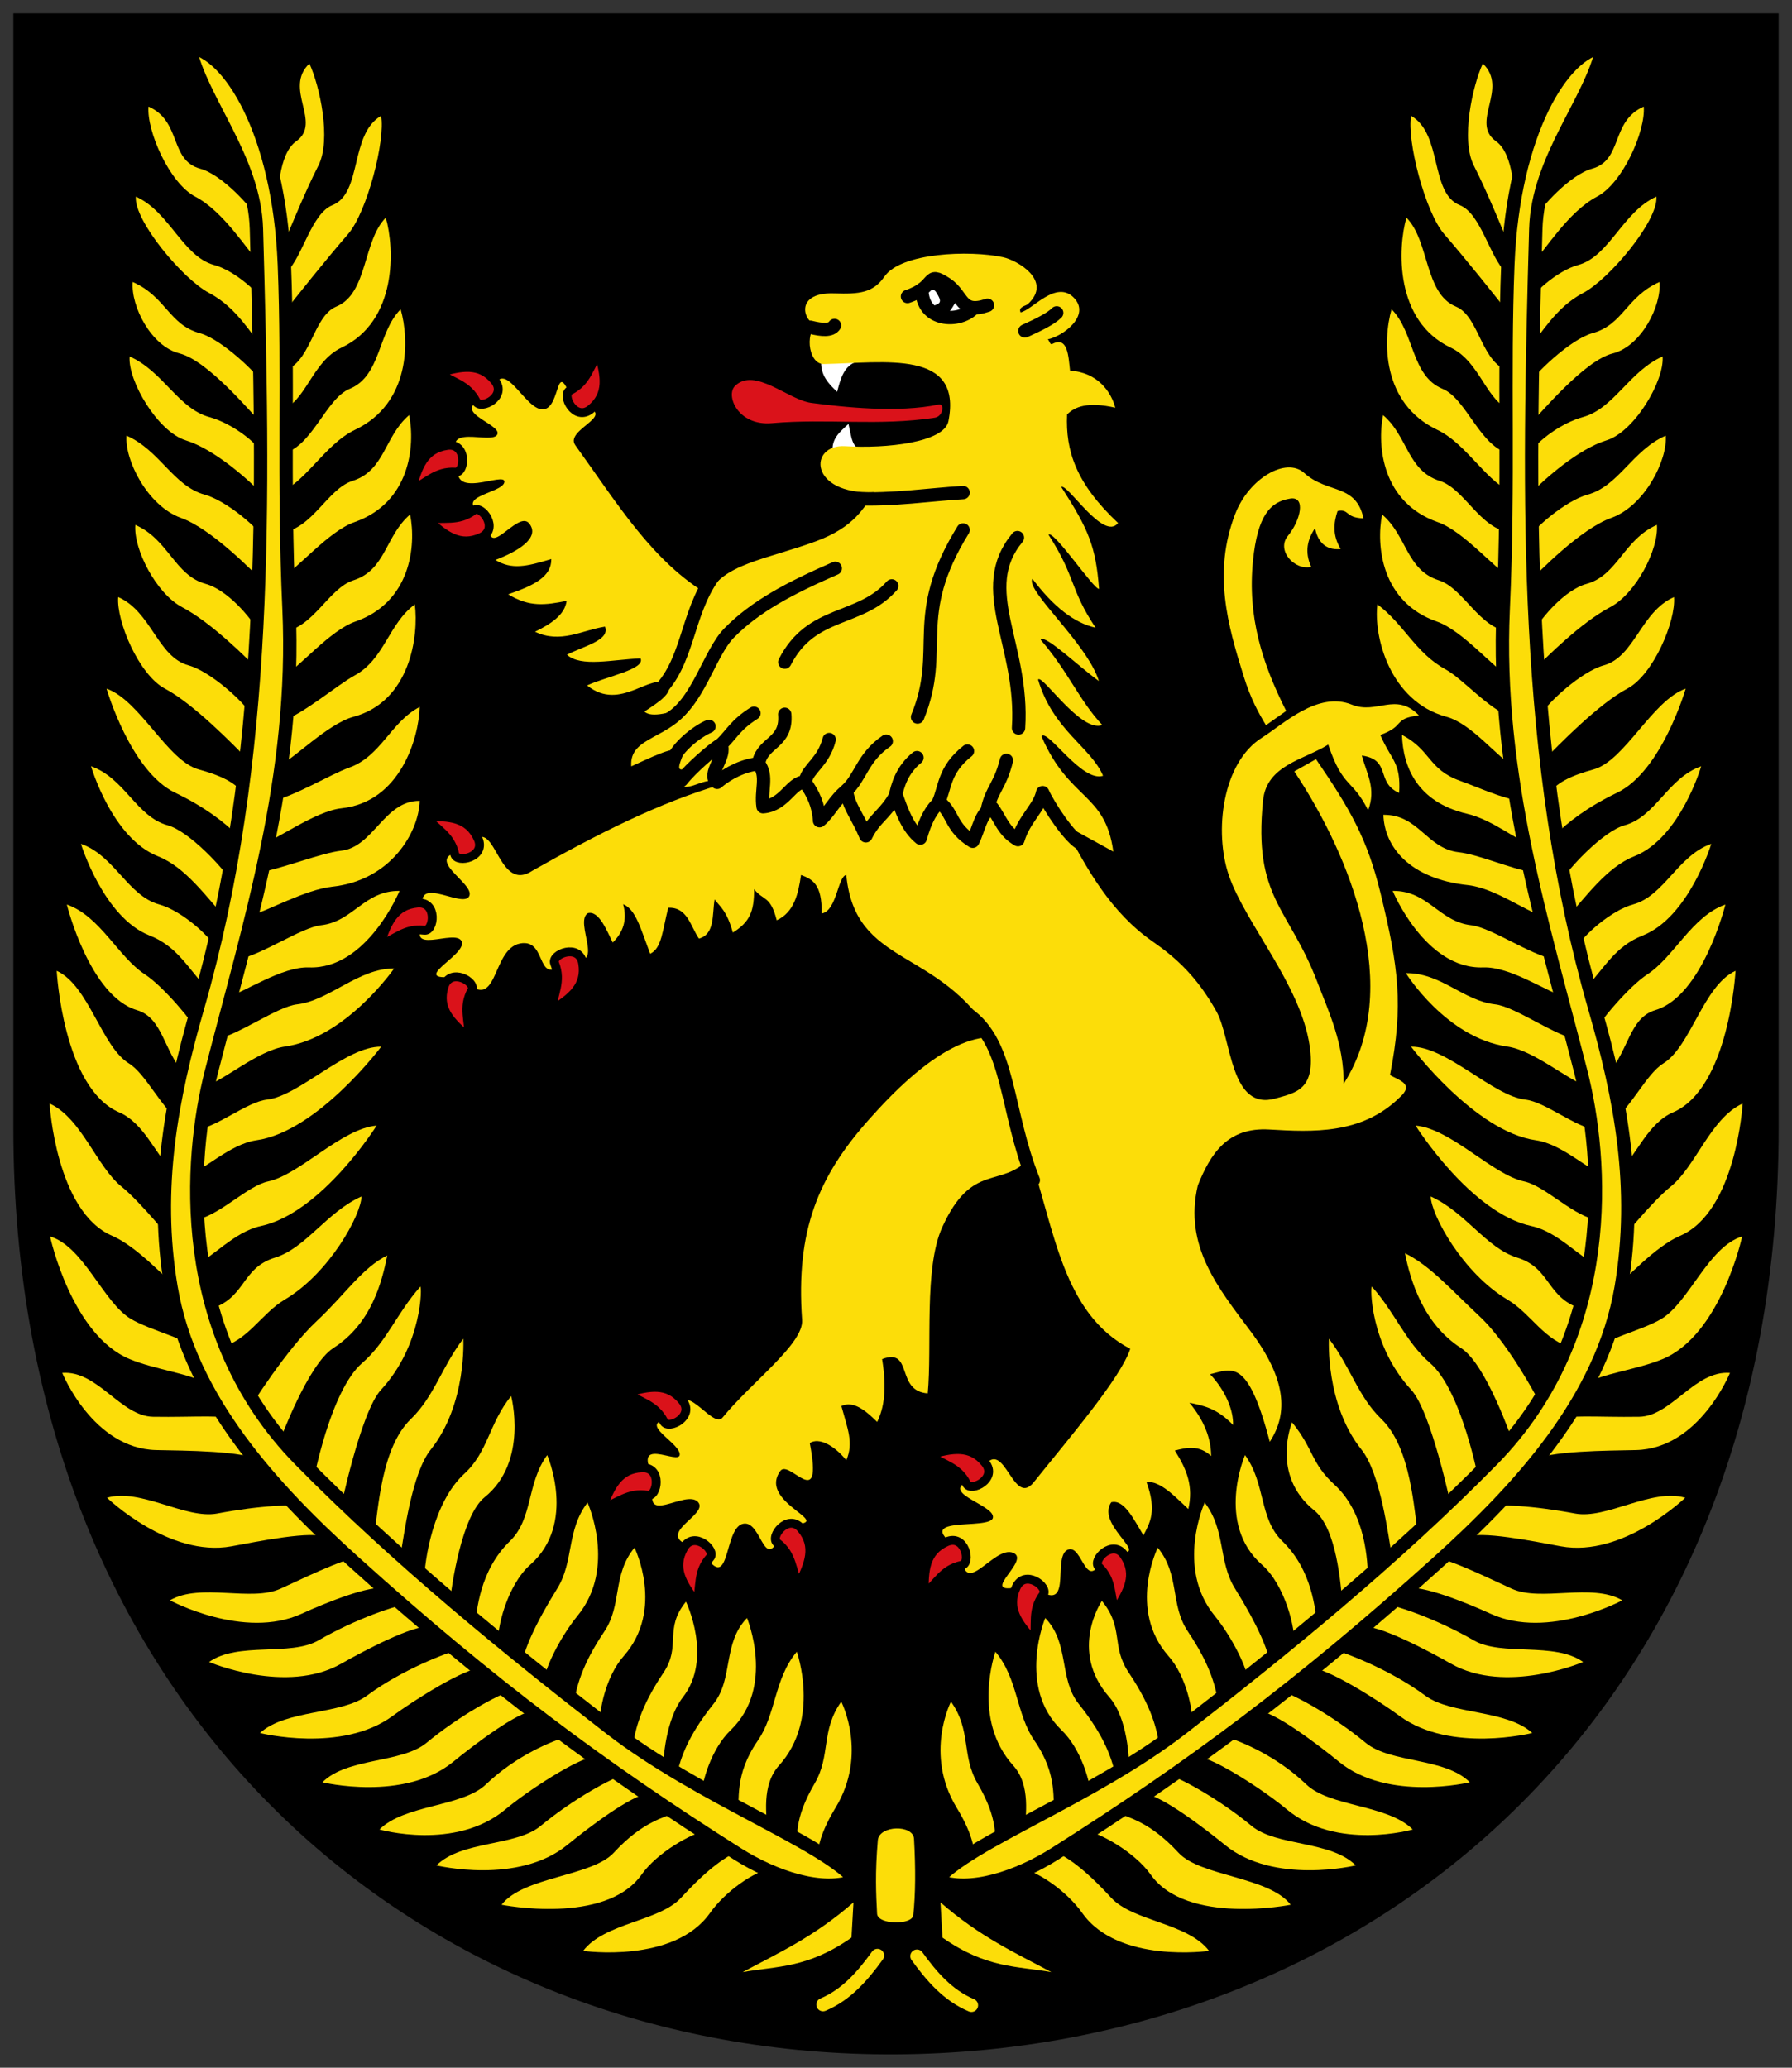 <svg xmlns="http://www.w3.org/2000/svg" height="465" width="403"><rect width="100%" height="100%" fill="#333333" stroke="none"/><defs><clipPath><path d="m 3650 5865 h 582 v 683.67 h -582 v -683.67 z"/></clipPath></defs><path d="m 3 3 h 397 v 250.64 c 0 131.91 -92.3 207.73 -198.5 208.36 -106.2 0.626 -198.5 -76.44 -198.5 -208.36 z"/><g fill="#fff"><path d="m 184.69 81.09 c -0.249 3.169 1.562 5.161 3.579 7.03 0.756 -3.01 1.579 -5.941 4.443 -6.787"/><path d="m 187.23 101.76 c -0.249 -3.169 1.562 -4.544 3.579 -6.417 0.756 3.01 0.592 5.324 3.455 6.17"/></g><path d="m 95.89 206.42 c -4.331 -11.04 8.01 -1.874 9.611 -4.844 1.606 -2.97 -11.717 -9.01 -0.536 -10.302 6.519 -10.603 6.275 10.116 14.738 4.555 14.223 -8.03 28.446 -15.343 42.669 -19.462 -3.03 -2.133 -5.798 0.781 -8.527 0.587 l 4.519 -6.154 c -7.803 4.424 -5.549 1.54 -4.489 -1.951 -2.472 -0.809 -4.245 -0.044 -11.91 3.494 -0.505 -6.983 9.09 -5.957 13.765 -13.804 -4.87 1.76 -9.197 2.977 -10.81 1.481 3.038 -2.01 6.263 -4.02 5.465 -6.04 -4.01 -3.122 -10.756 6.279 -18.355 0.162 4.389 -2.026 13.13 -3.63 12.03 -6.078 -6.307 0.25 -13.412 2.032 -16.55 -0.818 3.585 -1.924 9.749 -3.204 8.547 -6.325 -5.176 0.791 -9.966 3.896 -15.732 1.149 3.653 -1.798 6.707 -3.836 7.101 -6.939 -4.79 0.95 -8.347 1.461 -13.14 -1.481 5.822 -1.99 9.755 -3.961 9.696 -7.926 -5.624 1.701 -8.917 2.44 -12.573 0.204 4.707 -1.783 10.253 -4.913 7.602 -8.208 -2.652 -3.295 -10.184 9.717 -8.786 -1.234 -10.18 -4.835 2.729 -5.327 3.201 -8.05 0.472 -2.726 -13.289 4.773 -9.893 -4.844 -5 -8.91 7.02 -3.415 8.293 -5.874 1.275 -2.459 -12.448 -5.483 -1.354 -8.574 2.313 -10.561 7.328 3.098 11.621 2.912 4.293 -0.185 2.575 -12.964 6.896 -1.107 12.191 1.938 -2.361 5.351 0.409 9.195 9.5 13.183 17.338 26.19 30.02 33.671 2.605 -6.87 13.183 -8.07 24 -12.06 8.871 -3.266 10.902 -7.683 13.216 -11.06 -14.837 0.625 -14.834 -10.884 -6.541 -10.359 9.198 0.582 22.262 -0.834 23.2 -5.624 3.175 -16.16 -14.167 -13.14 -28.01 -12.844 -3.777 0.081 -4.373 -8.363 -0.918 -8.804 -3.341 0.513 -6.545 -7.427 3.256 -7.084 5.73 0.2 8.776 -0.164 11.278 -3.782 3.731 -5.397 19.13 -5.981 26.659 -4.362 3.209 0.69 11.291 5.31 5.591 10.556 -0.452 0.416 -2.224 0.585 -1.624 1.862 2.656 -0.557 7.951 -7.368 11.935 -3.336 3.984 4.03 -2.511 8.767 -5.874 9.403 0.383 0.041 0.488 1.332 1.058 1.033 3.557 -1.867 3.632 2.948 4 6.01 6.149 0.34 9.233 4.725 10.17 8.322 -6.18 -1.411 -9.09 -0.242 -10.838 1.516 -0.377 8.199 2.037 15.564 11.467 24.417 -3.276 4.178 -11.371 -8.958 -12.778 -8.114 6.159 9.563 7.763 13.379 8.504 22.918 -1.092 0.306 -10.154 -13.226 -11.381 -12.199 6.231 9.679 4.713 12.1 10.599 20.943 -4.736 -1.051 -9.473 -4.691 -14.209 -11.01 -1.65 2.619 12.287 14.456 14.949 22.995 -4.373 -3.107 -12.252 -10.691 -13.1 -9.28 6.154 7.05 8.779 13.816 13.885 19.18 -4.821 1.847 -13.591 -11.582 -14.463 -10.232 3.36 11.41 11.885 15.168 14.618 21.641 -4.759 1.599 -12.598 -10.765 -13.842 -8.871 6.255 14.517 14.316 12.549 16.15 25.922 l -11.219 -6.17 c 5.2 10.09 10.629 19.838 20.1 26.415 5.232 3.635 9.977 7.908 14.321 15.725 3.436 6.183 3.03 22.431 13.264 19.547 4.64 -1.307 9.144 -1.965 7.679 -11.868 -2.029 -13.72 -14.493 -27.545 -18.17 -38.31 -3.339 -9.785 -1.519 -25.354 7.498 -30.99 4.682 -2.926 12.486 -10.52 20.17 -7.399 5.662 2.298 9.849 -2.974 15.09 2.425 -5.956 0.708 -2.969 2.369 -8.696 4.388 2.527 5.835 4.658 6.077 4.248 13.04 -5.335 -2.31 -1.701 -7.481 -8.402 -8.409 1.156 4.221 3.258 7.465 1.421 12.321 -3.587 -7.188 -5.633 -4.819 -8.973 -14.782 -5.438 3.417 -13.844 4.58 -14.66 12.566 -2.243 21.939 5.811 24.08 12.192 40.8 2.585 6.776 5.949 13.706 5.951 22.89 13.546 -21.249 1.559 -51.21 -11.12 -70.22 l 4.883 -2.757 c 7.648 11.223 11.51 17.764 14.537 30.23 4.01 16.51 5.202 25.03 2.108 40.808 2.079 1.24 5.627 1.989 2.102 5.097 -8.498 8.283 -19.51 7.724 -29.26 7.15 -9.377 -0.552 -13.187 5.397 -16.06 12.566 -3.231 13.632 4.677 23.19 11.868 32.811 7.952 10.642 8.564 18.364 4.308 24.85 -4.997 -19.16 -8.579 -16.306 -13.426 -15.196 3.675 3.894 5.277 8.341 5.176 11.416 -3.71 -3.859 -6.745 -4.348 -9.816 -5.01 3.315 3.998 4.862 7.997 4.887 11.995 -2.724 -2.518 -5.449 -1.94 -8.173 -1.234 2.789 4.36 4.196 8.127 3.039 13.144 -3.136 -2.908 -6.271 -6.325 -9.407 -6.078 2.399 6.628 0.741 9.198 -0.691 11.995 -2.234 -3.708 -4.363 -8.146 -7.228 -7.44 -3.911 5.634 11.6 13.531 -1.129 10.683 -4.592 11.626 -5.119 -1.714 -8.737 0.036 -3.618 1.75 1.855 15.871 -8.325 7.647 -14.15 3.968 0.561 -5.144 -3.867 -6.991 -4.428 -1.847 -11.534 11.437 -11.501 -0.459 -12.878 -8.484 6.473 -4.375 6.946 -7.467 0.473 -3.092 -14.19 -5.913 -3.406 -8.948 5.716 -12.379 7.441 7.421 12.601 0.98 8.04 -10.03 19.449 -23.312 21.684 -29.976 -15.194 -7.946 -16.991 -26.761 -22.501 -43.04 -6.516 7.214 -13.02 0.759 -19.794 15.718 -4.14 9.148 -2.257 26.781 -3.244 37.34 -7.32 -0.512 -3.186 -10.334 -10.267 -7.714 1.137 6.97 0.376 11.09 -1.107 14.13 -2.682 -2.65 -5.364 -4.821 -8.05 -3.575 1.406 5.17 2.792 8.259 1.107 12.192 -2.711 -3.335 -6.13 -5.211 -8.215 -3.864 3.064 15.995 -4.626 3.484 -6.632 6.283 -5.408 7.545 14.641 12.192 1.047 11.995 -4.791 13.1 -4.865 -1.085 -9.424 -0.127 -4.56 0.958 -2.697 17.274 -9.424 5.585 -12.708 -2.624 2.068 -7.402 -0.698 -10.472 -2.766 -3.069 -13.407 6.105 -9.4 -4.52 -6.493 -11.348 5.576 -3.306 5.288 -6.283 -0.288 -2.977 -11.304 -7.747 -0.24 -7.919 0.228 -10.693 7.546 2.568 9.851 -0.254 6.565 -8.04 18.286 -16.618 17.904 -21.973 -1.436 -20.1 3.619 -32.29 15.11 -45.16 5.44 -6.093 17.192 -18.615 27.804 -18.44 -12.306 -20.496 -30.941 -15.547 -32.98 -36.471 -1.905 0.273 -2.137 8.115 -5.542 8.666 0.154 -6.711 -2.212 -7.749 -4.633 -8.666 -0.621 4.357 -1.601 8.427 -5.465 10.19 -1.438 -5.691 -3.054 -4.327 -5.091 -7.02 0.015 4.989 -0.915 7.374 -4.773 9.781 -1.368 -4.879 -2.737 -5.659 -4.105 -7.454 -0.566 3.426 0.093 7.831 -3.526 8.815 -1.909 -2.801 -2.591 -7.136 -6.904 -6.933 -1.308 5.148 -1.446 9.114 -4.062 10.338 -2.18 -5.76 -3.24 -9.988 -6.078 -11.142 0.984 3.58 -0.038 6.359 -2.341 8.624 -1.263 -2.508 -3.06 -7.26 -5.585 -6.614 -3.213 1.987 4.19 12.933 -3.942 9.936 -8.399 8.166 -4.629 -4.407 -11.332 -3.109 -6.703 1.298 -4.7 16.936 -13.391 7.298 -13.03 1.684 1.598 -4.616 0.282 -7.757 -1.316 -3.141 -13.652 3.901 -7.961 -5.303 z" fill="#fcdd09"/><path d="m 211.1 90.97 c 1.368 -0.289 1.034 2.672 -0.864 2.962 -12.708 1.938 -24.02 0.132 -36.652 1.234 -7.637 0.666 -10.487 -6.261 -8.268 -8.392 4.434 -4.259 11.955 3.14 17.09 3.826 7.141 0.953 19.543 2.303 28.692 0.37 z" fill="#da121a"/><path d="m 218.42 70.24 c 0 1.685 -4.358 2.94 -7.449 1.637 -3.091 -1.302 -4.262 -4.01 -4.262 -5.699 0 -1.685 2.505 -1.996 5.596 -0.693 3.091 1.302 6.115 3.07 6.115 4.755 z" fill="#fff"/><path d="m 209.01 65.23 c 1.038 0.044 1.097 -0.487 2.149 1.597 1.232 2.44 -2.908 1.342 -1.705 2.977 0.741 1.01 1.691 1.88 3.238 0.944 1.943 -1.176 1.906 -3.896 3.706 -3.129 -2.02 -2.744 -3.189 -3.564 -5.238 -4.713 -1.899 -1.064 -5.262 2.192 -2.149 2.323 z"/><path d="m 232.38 265.4 c -6.314 -15.749 -5.195 -30.661 -14.809 -37.39 m 8.762 -57.01 c -1.44 5.812 -3.373 6.551 -4.319 11.23 m -4.443 -13.328 c -5.381 4.267 -4.977 8.227 -6.541 11.6 m -4.813 -10.119 c -3.329 2.722 -4.352 6.117 -4.936 9.01 m -1.975 -12.711 c -5.406 3.702 -5.759 8.268 -9.01 11.11 m -3.826 -11.477 c -1.289 5 -4.678 6.482 -5.307 9.132 m -11.6 -15.06 c -4.097 2.582 -4.938 4.621 -7.281 6.911 m -2.838 -3.949 c -2.841 1.204 -7.267 4.811 -8.145 7.651 m 25.18 -10.366 c 0.534 6.416 -4.731 6.212 -5.8 10.613 m 72.69 18.635 c -2.788 -1.254 -7.651 -8.824 -8.888 -11.629 -0.776 3.493 -4.165 5.887 -5.55 10.574 -3.294 -1.853 -3.975 -4.752 -5.81 -7.188 -2.526 0.993 -3.053 5.04 -4.365 7.55 -5.03 -3.091 -4.35 -6.337 -7.451 -8.766 -1.772 1.388 -3.229 4.03 -4.342 8.06 -2.907 -2.376 -4.143 -6.089 -5.452 -9.745 -2.339 4.383 -4.765 5.094 -6.794 9.232 -1.809 -4.388 -4 -6.802 -4.337 -10.203 -2.66 2.06 -4.01 5.155 -6.072 6.798 -0.201 -3.442 -1.48 -6.237 -3.322 -8.694 -3.09 0.032 -4.502 5.163 -9.381 5.556 -0.562 -3.721 1.137 -6.865 -0.981 -9.646 -3.183 0.242 -6.818 1.966 -9.349 4.163 -2.438 -1.86 2.237 -5.887 0.826 -8.523 -1.914 1.206 -6.582 5.197 -8.821 8.03 m 75.53 -54.55 c -9.669 11.71 1.466 24.07 0.247 42.823 m -12.464 -44.55 c -12.158 19.732 -3.916 26.624 -10.243 42.08 m -5.8 -29.495 c -7.195 8.152 -18.03 5.314 -24.06 17.15 m 11.354 -21.1 c -10.226 4.456 -18.02 8.565 -23.877 14.549 -4.506 4.604 -7 15.871 -13.763 19.511 m 10.243 -32.33 c -6.224 8.684 -5.529 19.602 -12.834 26.409 m 68.985 -45.17 c -7.362 0.413 -15.695 1.751 -24.682 1.357 m -4.243 -38.949 c -0.745 1.198 -2.823 1.063 -5.421 0.407 m 55.39 -3.232 c -1.352 1.357 -4.163 2.715 -7.158 4.072 m -23.16 -9.378 c -0.001 7.367 8.445 7.7 11.662 4.216 m -14.899 -2.59 c 6.767 -2.257 4.077 -5.905 8.764 -2.798 3.835 2.542 3.061 6.866 9.229 4.77" fill="none" stroke="#000" stroke-linejoin="round" stroke-linecap="round" stroke-width="3"/><path d="m 284.7 163.09 c -1.668 -2.78 -3.404 -5.856 -5.01 -11 -3.584 -11.48 -6.973 -23.341 -1.92 -36.476 3.108 -8.08 11.478 -12.915 15.533 -9.25 5.267 4.76 11.602 2.302 13.336 10.207 -4.259 -0.128 -3.12 -2.188 -5.832 -1.655 -0.887 2.664 -1.185 5.426 0.698 8.552 -3.844 0.396 -5.309 -2.259 -5.759 -4.712 -1.696 2.528 -2.426 5.317 -0.873 8.726 -3.776 0.864 -7.912 -3.725 -5.236 -6.981 2.852 -3.47 4.091 -8.934 0.524 -8.377 -4.524 0.706 -7.356 3.852 -8.377 13.962 -1.279 12.669 2.095 23.13 7.462 33.794" fill="#fcdd09"/><g fill="#da121a" stroke="#000" stroke-linejoin="round" stroke-linecap="round" stroke-width="2"><path d="m 98.71 83.85 c 5.01 -1.498 9.259 -2.315 12.566 1.745 2.906 3.568 -3.176 6.694 -4.189 4.712 -2.029 -3.97 -5.455 -4.24 -8.377 -6.457 z"/><path d="m 134.65 79.46 c 1.479 5.01 2.279 9.268 -1.794 12.559 -3.58 2.892 -6.682 -3.202 -4.696 -4.207 3.978 -2.01 4.261 -5.438 6.49 -8.352 z"/><path d="m 92.61 110.08 c 1.272 -5.069 2.743 -9.141 7.923 -9.908 4.552 -0.674 4.13 6.151 1.909 6.01 -4.45 -0.285 -6.432 2.521 -9.832 3.899 z"/><path d="m 96.15 116.86 c 3.828 3.559 7.279 6.173 12.04 3.994 4.185 -1.914 0.114 -7.408 -1.672 -6.079 -3.576 2.663 -6.768 1.389 -10.37 2.085 z"/><path d="m 95.79 183.7 c 5.224 -0.177 9.543 0.113 11.71 4.881 1.904 4.19 -4.772 5.668 -5.248 3.493 -0.954 -4.356 -4.199 -5.487 -6.462 -8.374 z"/><path d="m 85.4 212.53 c 1.559 -4.988 3.26 -8.97 8.476 -9.44 4.583 -0.413 3.772 6.377 1.563 6.108 -4.426 -0.539 -6.566 2.15 -10.04 3.332 z"/><path d="m 105.42 233.26 c -4.04 -3.319 -7.088 -6.391 -5.564 -11.401 1.339 -4.403 7.327 -1.1 6.248 0.846 -2.162 3.899 -0.475 6.893 -0.684 10.555 z"/><path d="m 124.07 227.2 c 4.426 -2.78 7.842 -5.44 6.966 -10.603 -0.77 -4.537 -7.128 -2.02 -6.305 0.046 1.65 4.142 -0.404 6.897 -0.661 10.556 z"/><path d="m 140.91 313.22 c 5.01 -1.498 9.259 -2.315 12.566 1.745 2.906 3.568 -3.176 6.694 -4.189 4.712 -2.029 -3.97 -5.455 -4.24 -8.377 -6.457 z"/><path d="m 135.48 339.11 c 1.798 -4.907 3.69 -8.802 8.922 -9.02 4.598 -0.191 3.46 6.552 1.266 6.176 -4.395 -0.752 -6.662 1.83 -10.188 2.843 z"/><path d="m 156.7 360.42 c -3.213 -4.122 -5.518 -7.787 -2.935 -12.342 2.27 -4 7.39 0.529 5.911 2.192 -2.963 3.332 -1.971 6.622 -2.976 10.15 z"/><path d="m 179.58 356.4 c 2.399 -4.643 3.989 -8.671 0.611 -12.672 -2.969 -3.516 -7.166 1.882 -5.406 3.244 3.526 2.729 3.157 6.145 4.795 9.428 z"/><path d="m 208.99 327.21 c 5.01 -1.498 9.259 -2.315 12.566 1.745 2.906 3.568 -3.176 6.694 -4.189 4.712 -2.029 -3.97 -5.455 -4.24 -8.377 -6.457 z"/><path d="m 207.87 358.41 c -0.135 -5.225 0.189 -9.542 4.974 -11.671 4.205 -1.871 5.63 4.817 3.451 5.276 -4.363 0.919 -5.52 4.155 -8.425 6.395 z"/><path d="m 232.53 369 c -3.56 -3.827 -6.175 -7.278 -3.997 -12.04 1.913 -4.185 7.408 -0.116 6.079 1.67 -2.662 3.577 -1.387 6.768 -2.082 10.37 z"/><path d="m 250.78 362.3 c 2.918 -4.336 4.962 -8.153 2.067 -12.517 -2.544 -3.835 -7.335 1.043 -5.744 2.599 3.188 3.117 2.428 6.468 3.677 9.918 z"/></g><g fill="#fcdd09"><path d="m 94.51 289.37 c 0.419 -0.419 0.549 13.05 -8.817 23.17 -4.611 4.981 -9.188 27.15 -9.188 27.15 l -6.107 -6.239 c 0 0 3.784 -20.625 11.04 -26.916 5.533 -4.798 7.792 -11.229 13.07 -17.17 z"/><path d="m 104.19 301.05 c 0 0 0.841 14.755 -7.327 24.953 -4.211 5.257 -5.995 18.898 -6.945 24.814 l -5.808 -5.516 c 0.987 -5.461 1.505 -19.645 8.286 -26.18 5.273 -5.083 6.958 -11.764 11.795 -18.07 z"/><path d="m 114.95 313.94 c 0 0 3.935 14.796 -5.947 22.747 -5.094 4.099 -7.464 19.503 -7.929 24.645 l -5.658 -5.917 c 0 -4.408 2.025 -17.601 8.986 -23.975 5.401 -4.946 5.543 -11.326 10.548 -17.5 z"/><path d="m 123.06 327.23 c 0 0 6.697 15.395 -3.813 24.658 -5.246 4.623 -7.657 14.639 -7.249 18.289 l -5.202 -4.383 c 0.431 -3.539 1.036 -12.571 7.882 -19.221 5.253 -5.103 3.703 -12.92 8.382 -19.344 z"/><path d="m 132.13 337.9 c 0 0 6.629 14.618 -2.242 25.461 -3.851 4.707 -8.09 12.78 -7.758 16.438 l -4.821 -5.239 c 0.504 -3.529 2.96 -9.195 7.995 -17.304 3.833 -6.173 2.01 -13.03 6.825 -19.356 z"/><path d="m 142.69 348.05 c 0 0 6.835 13.862 -2.423 24.375 -4.02 4.564 -5.586 12.231 -5.387 15.899 l -5.862 -5.164 c 0.632 -3.509 1.564 -8.341 6.89 -16.262 4.054 -6.03 1.745 -12.702 6.782 -18.849 z"/><path d="m 154.27 360.2 c 0 0 6.12 12.712 -0.695 21.481 -3.732 4.802 -4.599 13.712 -4.4 17.38 l -6.849 -6.645 c 0.632 -3.509 1.564 -8.341 6.89 -16.262 4.054 -6.03 0.018 -9.807 5.05 -15.954 z"/><path d="m 167.99 363.86 c 0 0 6.434 15.491 -3.66 25.21 -4.382 4.217 -6.576 11.729 -6.68 15.401 l -5.416 -5.63 c 0.919 -3.445 2.246 -8.184 8.207 -15.638 4.538 -5.675 2.02 -13.627 7.548 -19.338 z"/><path d="m 179.19 371.45 c 0 0 5.411 15.165 -3.979 25.561 -4.076 4.513 -2.753 11.435 -2.6 15.11 l -6.796 -3.769 c 0.676 -3.501 -0.812 -9.07 4.613 -16.924 4.13 -5.978 3.648 -13.891 8.762 -19.974 z"/><path d="m 189.19 382.68 c 0 0 6.06 11.744 -1.268 23.817 -3.157 5.198 -4.426 9.28 -3.992 12.928 l -4.881 -2.989 c 0.405 -3.542 -0.637 -7.145 4.17 -15.39 3.659 -6.277 1.339 -11.908 5.971 -18.366 z"/><path d="m 131.14 438.72 c 0 0 20.425 2.945 28.512 -8.495 3.511 -4.966 9.959 -9.322 13.574 -9.976 l -6.635 -4.216 c -3.267 1.426 -6.964 3.736 -13.438 10.75 -4.928 5.339 -17.197 5.615 -22.01 11.937 z"/><path d="m 112.8 428.35 c 0 0 23.387 4.672 31.473 -6.767 3.511 -4.966 11.193 -9.322 14.808 -9.976 l -6.635 -4.216 c -3.267 1.426 -7.951 2.255 -14.425 9.269 -4.928 5.339 -20.406 5.368 -25.22 11.69 z"/><path d="m 98.16 419.5 c 0 0 18.363 4.428 29.394 -4.587 4.709 -3.849 14.576 -11.355 18.246 -11.518 l -4.774 -4.576 c -3.429 0.974 -12.09 5.729 -19.45 11.809 -5.601 4.629 -17.795 3.254 -23.417 8.872 z"/><path d="m 85.34 411.42 c 0 0 17.13 4.921 28.407 -4.587 4.65 -3.92 16.304 -11.601 19.974 -11.765 l -6.01 -4.576 c -3.429 0.974 -11.599 4.248 -18.463 10.822 -5.247 5.03 -18.289 4.488 -23.91 10.11 z"/><path d="m 72.5 400.81 c 0 0 18.363 4.428 29.394 -4.587 4.709 -3.849 14.576 -11.355 18.246 -11.518 l -4.774 -4.576 c -3.429 0.974 -12.09 5.729 -19.45 11.809 -5.601 4.629 -17.795 3.254 -23.417 8.872 z"/><path d="m 58.46 389.72 c 0 0 18.362 4.613 29.836 -3.83 4.898 -3.605 16.368 -10.847 20.04 -10.824 l -4.289 -4.318 c -3.474 0.799 -13.848 4.861 -21.505 10.56 -5.828 4.338 -18.18 3.087 -24.08 8.413 z"/><path d="m 47.02 373.76 c 0 0 17.371 7.42 29.748 0.365 5.284 -3.01 16.262 -8.772 19.907 -8.323 l -3.947 -5.306 c -3.544 0.39 -12.877 3.638 -21.14 8.41 -6.293 3.633 -18.09 0.249 -24.566 4.854 z"/><path d="m 38.21 359.89 c 0 0 16.637 8.945 29.596 3.03 5.532 -2.527 15.501 -6.54 19.09 -5.766 l -4.937 -7.119 c -3.564 0.071 -10.189 3.211 -18.849 7.223 -6.593 3.055 -18.04 -1.372 -24.902 2.635 z"/><path d="m 24.07 336.82 c 0 0 13.938 13.49 27.952 10.928 5.983 -1.094 18.248 -3.638 21.54 -2.01 l -3.696 -6.806 c -3.473 -0.804 -11.627 -0.334 -21.01 1.434 -7.14 1.346 -17.15 -5.75 -24.788 -3.548 z"/><path d="m 13.998 308.74 c 0 0 6.892 17.04 21.13 17.36 6.08 0.135 20.2 0.144 23.1 2.404 l -4.146 -9.02 c -3.24 -1.488 -10.121 -0.711 -19.665 -0.871 -7.265 -0.121 -12.499 -10.487 -20.422 -9.87 z"/><path d="m 11.26 278.06 c 0 0 4.763 22.12 17.917 27.589 5.615 2.335 13.748 3.304 17.02 5.415 l -0.662 -7.07 c -2.477 -2.564 -11.805 -4.816 -16.1 -7.386 -6.235 -3.73 -10.569 -16.248 -18.18 -18.552 z"/><path d="m 11.15 248.17 c 0 0 1.41 24.302 14.06 29.739 5.588 2.401 12.135 9.652 15.1 12.182 l 0.638 -8.139 c -2.112 -2.872 -9.658 -11.938 -13.57 -15.06 -5.68 -4.532 -8.997 -15.422 -16.226 -18.724 z"/><path d="m 12.751 218.32 c 0 0 1.41 26.397 14.06 31.834 5.588 2.401 8.296 9.652 11.256 12.182 l 2.733 -9.884 c -4.555 -3.221 -7.912 -10.89 -11.825 -13.314 -6.177 -3.826 -8.997 -17.516 -16.226 -20.818 z"/><path d="m 15.03 203.42 c 0 0 5.092 20.57 15.758 23.743 5.829 1.734 6.01 9.162 10.592 14.194 l 3.708 -8.512 c -1.675 -3.01 -8.297 -10.973 -12.487 -13.712 -6.082 -3.976 -10.06 -13.11 -17.571 -15.713 z"/><path d="m 87.09 282.33 c -1.203 5.945 -3.521 15.32 -12.137 20.837 -5.716 3.66 -12.07 20.981 -12.07 20.981 l -6.701 -7.536 c 0 0 8.09 -13.04 15.11 -19.589 6.269 -5.849 10.218 -11.994 15.803 -14.693 z"/><path d="m 85.72 235.39 c 0 0 -14.284 19.08 -28.05 21.04 -6.02 0.858 -11.97 6.935 -15.726 7.96 l 1.746 -10.11 c 5.494 -0.97 11.803 -6.473 16.375 -6.996 7.219 -0.825 17.705 -12 25.652 -11.904 z"/><path d="m 84.7 253.13 c 0 0 -12.345 19.675 -26.09 22.604 -5.948 1.267 -11.07 7.322 -14.714 8.701 l 0.773 -10.226 c 5.377 -1.49 11.131 -7.57 15.633 -8.527 7.107 -1.51 16.479 -11.893 24.399 -12.553 z"/><path d="m 81.3 269.07 c -0.084 4.087 -7.174 17.242 -17.288 23.21 -5.237 3.092 -8.335 9.389 -14.622 10.757 l -2.641 -8.508 c 8.702 -2.341 7.223 -9.287 15.1 -11.712 6.945 -2.137 11.624 -10.249 19.446 -13.75 z"/><path d="m 88.63 217.8 c 0 0 -10.793 15.592 -24.556 17.554 -6.02 0.858 -13.715 7.633 -17.472 8.658 l 1.397 -10.11 c 5.494 -0.97 14.246 -7.52 18.818 -8.04 7.219 -0.825 13.866 -8.163 21.812 -8.06 z"/><path d="m 89.85 200.35 c 0 0 -7.303 17.687 -20.367 17.205 -6.078 -0.224 -14.413 5.539 -18.17 6.564 l 2.095 -8.36 c 5.494 -0.97 14.246 -7.171 18.818 -7.694 7.219 -0.825 9.677 -7.814 17.624 -7.716 z"/><path d="m 94.39 180.1 c -0.224 7.137 -6.518 17.882 -19.669 19.3 -6.05 0.652 -14.762 5.539 -18.519 6.564 l 2.095 -9.756 c 5.494 -0.97 13.897 -4.379 18.469 -4.901 7.219 -0.825 9.677 -11.304 17.624 -11.206 z"/><path d="m 18.205 189.77 c 0 0 5.05 16.526 15.409 20.601 6.178 2.432 8.454 7.07 13.04 12.1 l 1.962 -9.21 c -1.675 -3.01 -7.948 -8.53 -12.836 -9.873 -7.01 -1.924 -10.06 -11.01 -17.571 -13.619 z"/><path d="m 20.474 172.32 c 0 0 4.706 16.177 15.06 20.252 6.178 2.432 10.897 9.162 15.479 14.194 l 1.264 -8.163 c -1.675 -3.01 -9.693 -11.672 -14.581 -13.01 -7.01 -1.924 -9.714 -10.665 -17.222 -13.27 z"/><path d="m 23.964 154.87 c 0 0 5.375 18.582 15.409 23.394 6.527 3.13 11.246 6.719 14.08 9.657 l 1.613 -8.861 c -1.675 -3.01 -5.505 -4.69 -10.392 -6.03 -7.01 -1.924 -13.204 -15.552 -20.712 -18.16 z"/><path d="m 94.39 158.98 c -0.224 7.137 -4.424 21.373 -17.575 22.79 -6.05 0.652 -14.762 7.284 -18.519 8.309 l 2.095 -9.756 c 5.494 -0.97 13.785 -6.15 18.12 -7.694 7.219 -2.57 9.328 -10.257 15.879 -13.649 z"/><path d="m 26.582 134.27 c -0.447 5.416 4.677 17.535 10.522 20.601 6.411 3.363 15.784 13 18.62 15.94 l 0.915 -9.908 c -1.675 -3.01 -9.344 -9.926 -14.232 -11.269 -7.01 -1.924 -8.317 -12.06 -15.826 -15.364 z"/><path d="m 30.435 118.04 c -0.447 5.416 4.677 15.441 10.522 18.507 6.411 3.363 14.388 11.257 17.224 14.194 l -0.132 -8.861 c -1.675 -3.01 -6.901 -9.228 -11.788 -10.571 -7.01 -1.924 -8.317 -9.967 -15.826 -13.27 z"/><path d="m 93.29 135.92 c 0.901 7.083 -1.01 21.802 -13.771 25.27 -5.869 1.595 -13.433 9.515 -16.981 11.12 l 0.534 -9.964 c 5.273 -1.822 12.646 -8.242 16.685 -10.448 6.725 -3.674 7.598 -11.597 13.534 -15.977 z"/><path d="m 92.23 115.7 c 1.394 7 0.172 19.725 -12.318 24.08 -5.743 2 -12.734 10.432 -16.16 12.28 l -0.164 -9.977 c 6.878 -0.79 10.293 -9.805 15.913 -11.59 7.303 -2.32 7.117 -10.01 12.732 -14.791 z"/><path d="m 28.449 97.97 c -0.447 5.416 4.677 15.79 12.267 18.507 6.816 2.44 16.13 11.955 18.969 14.892 l 0.217 -9.559 c -1.675 -3.01 -8.995 -9.228 -13.883 -10.571 -7.01 -1.924 -10.06 -9.967 -17.571 -13.27 z"/><path d="m 29.15 80.17 c -0.447 5.416 6.307 16.92 12.616 18.856 6.411 1.967 14.04 8.813 16.875 11.751 l 0.566 -8.512 c -1.675 -3.01 -7.25 -7.134 -12.137 -8.476 -7.01 -1.924 -10.412 -10.316 -17.92 -13.619 z"/><path d="m 29.846 63.42 c -0.447 5.416 4.123 14.449 10.522 16.06 6.411 1.618 16.13 13.351 18.969 16.289 l 0.566 -8.512 c -1.675 -3.01 -10.04 -10.973 -14.93 -12.316 -7.01 -1.924 -7.619 -8.222 -15.13 -11.525 z"/><path d="m 30.544 44.22 c -0.447 5.416 10.611 18.582 16.456 21.648 6.411 3.363 9.501 9.511 12.337 12.449 l 0.915 -9.21 c -1.675 -3.01 -7.25 -8.181 -12.137 -9.523 -7.01 -1.924 -10.06 -12.06 -17.571 -15.364 z"/><path d="m 33.395 23.973 c -0.447 5.416 4.677 17.19 10.522 20.252 6.411 3.363 11.595 11.955 14.432 14.892 l -0.132 -9.559 c -1.675 -3.01 -8.297 -10.275 -13.185 -11.618 -7.01 -1.924 -4.129 -10.665 -11.637 -13.968 z"/><path d="m 92.01 93.35 c 1.394 7 0.172 19.725 -12.318 24.08 -5.743 2 -12.734 10.432 -16.16 12.28 l -0.164 -9.977 c 6.878 -0.79 10.293 -9.805 15.913 -11.59 7.303 -2.32 7.117 -10.01 12.732 -14.791 z"/><path d="m 90.1 69.55 c 1.972 6.863 2.295 21.14 -10.272 27.11 -6.876 3.266 -11.473 12.503 -17.527 14.28 l 1.1 -8.882 c 6.789 -1.36 9.79 -12.372 15.242 -14.619 7.085 -2.92 6.26 -12.658 11.457 -17.893 z"/><path d="m 69.58 14.293 c 2.29 4.929 5.02 17.12 2 22.989 -3.11 6.068 -6.754 15.223 -8.402 18.96 l -1.082 -9.02 c 0.533 -3.403 0.399 -12.508 4.523 -15.456 5.911 -4.225 -2.949 -11.784 2.957 -17.476 z"/><path d="m 86.76 48.947 c 1.972 6.863 2.644 23.24 -9.923 29.21 -6.876 3.266 -7.982 12.503 -14.04 14.28 l 0.402 -8.882 c 6.789 -1.36 6.998 -12.372 12.45 -14.619 7.085 -2.92 5.911 -14.752 11.11 -19.987 z"/><path d="m 85.7 26.06 c 1.027 5.337 -3.121 21.66 -7.465 26.629 -4.488 5.133 -11.987 14.529 -14.491 17.755 l 0.786 -9.359 c 3.436 -3.172 5.513 -13.09 10.227 -14.946 6.759 -2.667 3.834 -15.987 10.943 -20.08 z"/><path d="m 192.4 422.88 c -6.865 -8.423 -34.921 -18.553 -55.15 -34.21 -22.12 -17.12 -47.886 -38.07 -69.81 -60.39 -28.01 -28.513 -24.853 -67.888 -19.896 -87.26 8.514 -33.28 19.15 -66.6 17.453 -104.02 -1.324 -29.13 -0.071 -53.04 -1.047 -77.49 -1.196 -29.979 -12.567 -47.894 -21.292 -48.867 2.461 11.88 14.563 24.943 15.01 40.839 1.716 61.2 2.862 119.21 -13.264 175.22 c -5.79 20.11 -9.736 40.496 -5.934 62.829 4.268 25.07 22.68 45.08 41.19 61.782 30.604 27.62 55.741 46.34 86.22 65.62 8.04 5.087 19.13 9.01 26.528 5.934 z" stroke="#000" stroke-linejoin="round" stroke-linecap="round" stroke-width="3"/><path d="m 308.54 289.37 c -0.419 -0.419 -0.549 13.05 8.817 23.17 4.611 4.981 9.188 27.15 9.188 27.15 l 6.107 -6.239 c 0 0 -3.784 -20.625 -11.04 -26.916 -5.533 -4.798 -7.792 -11.229 -13.07 -17.17 z"/><path d="m 298.86 301.05 c 0 0 -0.841 14.755 7.327 24.953 4.211 5.257 5.995 18.898 6.945 24.814 l 5.808 -5.516 c -0.987 -5.461 -1.505 -19.645 -8.286 -26.18 -5.273 -5.083 -6.958 -11.764 -11.795 -18.07 z"/><path d="m 290.57 319.86 c 0 0 -4.922 11.834 4.959 19.785 5.094 4.099 5.983 16.541 6.448 21.683 l 5.658 -5.917 c 0 -4.408 -0.544 -15.13 -7.505 -21.507 -5.401 -4.946 -4.556 -7.871 -9.56 -14.04 z"/><path d="m 279.99 327.23 c 0 0 -6.697 15.395 3.813 24.658 5.246 4.623 7.657 14.639 7.249 18.289 l 5.202 -4.383 c -0.431 -3.539 -1.036 -12.571 -7.882 -19.221 -5.253 -5.103 -3.703 -12.92 -8.382 -19.344 z"/><path d="m 270.92 337.9 c 0 0 -6.629 14.618 2.242 25.461 3.851 4.707 8.09 12.78 7.758 16.438 l 4.821 -5.239 c -0.504 -3.529 -2.96 -9.195 -7.995 -17.304 -3.833 -6.173 -2.01 -13.03 -6.825 -19.356 z"/><path d="m 260.36 348.05 c 0 0 -6.835 13.862 2.423 24.375 4.02 4.564 5.586 12.231 5.387 15.899 l 5.862 -5.164 c -0.632 -3.509 -1.564 -8.341 -6.89 -16.262 -4.054 -6.03 -1.745 -12.702 -6.782 -18.849 z"/><path d="m 247.8 360.02 c 0 0 -7.576 11.147 1.683 21.66 4.02 4.564 4.599 13.712 4.4 17.38 l 6.849 -6.645 c -0.632 -3.509 -1.564 -8.341 -6.89 -16.262 -4.054 -6.03 -1 -9.987 -6.04 -16.13 z"/><path d="m 235.06 363.86 c 0 0 -6.434 15.491 3.66 25.21 4.382 4.217 6.576 11.729 6.68 15.401 l 5.416 -5.63 c -0.919 -3.445 -2.246 -8.184 -8.207 -15.638 -4.538 -5.675 -2.02 -13.627 -7.548 -19.338 z"/><path d="m 223.86 371.45 c 0 0 -5.411 15.165 3.979 25.561 4.076 4.513 2.753 11.435 2.6 15.11 l 6.796 -3.769 c -0.676 -3.501 0.812 -9.07 -4.613 -16.924 -4.13 -5.978 -3.648 -13.891 -8.762 -19.974 z"/><path d="m 213.86 382.68 c 0 0 -6.06 11.744 1.268 23.817 3.157 5.198 4.426 9.28 3.992 12.928 l 4.881 -2.989 c -0.405 -3.542 0.637 -7.145 -4.17 -15.39 -3.659 -6.277 -1.339 -11.908 -5.971 -18.366 z"/><path d="m 271.91 438.72 c 0 0 -20.425 2.945 -28.512 -8.495 -3.511 -4.966 -9.959 -9.322 -13.574 -9.976 l 6.635 -4.216 c 3.267 1.426 6.964 3.736 13.438 10.75 4.928 5.339 17.197 5.615 22.01 11.937 z"/><path d="m 290.26 428.35 c 0 0 -23.387 4.672 -31.473 -6.767 -3.511 -4.966 -11.193 -9.322 -14.808 -9.976 l 6.635 -4.216 c 3.267 1.426 7.951 2.255 14.425 9.269 4.928 5.339 20.406 5.368 25.22 11.69 z"/><path d="m 304.89 419.5 c 0 0 -18.363 4.428 -29.394 -4.587 -4.709 -3.849 -14.576 -11.355 -18.246 -11.518 l 4.774 -4.576 c 3.429 0.974 12.09 5.729 19.45 11.809 5.601 4.629 17.795 3.254 23.417 8.872 z"/><path d="m 317.71 411.42 c 0 0 -17.13 4.921 -28.407 -4.587 -4.65 -3.92 -16.304 -11.601 -19.974 -11.765 l 6.01 -4.576 c 3.429 0.974 11.599 4.248 18.462 10.822 5.247 5.03 18.289 4.488 23.91 10.11 z"/><path d="m 330.55 400.81 c 0 0 -18.363 4.428 -29.394 -4.587 -4.709 -3.849 -14.576 -11.355 -18.246 -11.518 l 4.774 -4.576 c 3.429 0.974 12.09 5.729 19.45 11.809 5.601 4.629 17.795 3.254 23.417 8.872 z"/><path d="m 344.59 389.72 c 0 0 -18.362 4.613 -29.836 -3.83 -4.898 -3.605 -16.368 -10.847 -20.04 -10.824 l 4.289 -4.318 c 3.474 0.799 13.848 4.861 21.505 10.56 5.828 4.338 18.18 3.087 24.08 8.413 z"/><path d="m 356.03 373.76 c 0 0 -17.371 7.42 -29.748 0.365 -5.284 -3.01 -16.262 -8.772 -19.907 -8.323 l 3.947 -5.306 c 3.544 0.39 12.877 3.638 21.14 8.41 6.293 3.633 18.09 0.249 24.566 4.854 z"/><path d="m 364.84 359.89 c 0 0 -16.637 8.945 -29.596 3.03 -5.532 -2.527 -15.501 -6.54 -19.09 -5.766 l 4.937 -7.119 c 3.564 0.071 10.189 3.211 18.849 7.223 6.593 3.055 18.04 -1.372 24.902 2.635 z"/><path d="m 378.98 336.82 c 0 0 -13.938 13.49 -27.952 10.928 -5.983 -1.094 -18.248 -3.638 -21.54 -2.01 l 3.696 -6.806 c 3.473 -0.804 11.627 -0.334 21.01 1.434 7.14 1.346 17.15 -5.75 24.788 -3.548 z"/><path d="m 389.05 308.74 c 0 0 -6.892 17.04 -21.13 17.36 -6.08 0.135 -20.2 0.144 -23.1 2.404 l 4.146 -9.02 c 3.24 -1.488 10.121 -0.711 19.665 -0.871 7.265 -0.121 12.499 -10.487 20.422 -9.87 z"/><path d="m 391.79 278.06 c 0 0 -4.763 22.12 -17.917 27.589 -5.615 2.335 -13.748 3.304 -17.02 5.415 l 0.662 -7.07 c 2.477 -2.564 11.805 -4.816 16.1 -7.386 6.235 -3.73 10.569 -16.248 18.18 -18.552 z"/><path d="m 391.9 248.17 c 0 0 -1.41 24.302 -14.06 29.739 -5.588 2.401 -12.135 9.652 -15.1 12.182 l -0.638 -8.139 c 2.112 -2.872 9.658 -11.938 13.57 -15.06 5.68 -4.532 8.997 -15.422 16.226 -18.724 z"/><path d="m 390.3 218.32 c 0 0 -1.41 26.397 -14.06 31.834 -5.588 2.401 -8.296 9.652 -11.256 12.182 l -2.733 -9.884 c 4.555 -3.221 7.912 -10.89 11.825 -13.314 6.177 -3.826 8.997 -17.516 16.226 -20.818 z"/><path d="m 388.02 203.42 c 0 0 -5.092 20.57 -15.758 23.743 -5.829 1.734 -6.01 9.162 -10.592 14.194 l -3.707 -8.512 c 1.675 -3.01 8.297 -10.973 12.487 -13.712 6.082 -3.976 10.06 -13.11 17.571 -15.713 z"/><path d="m 315.96 281.84 c 1.203 5.945 4.01 15.814 12.63 21.331 5.716 3.66 11.58 20.981 11.58 20.981 l 6.701 -7.536 c 0 0 -7.1 -14.03 -14.12 -20.576 -6.269 -5.849 -11.206 -11.5 -16.79 -14.2 z"/><path d="m 317.34 235.39 c 0 0 14.284 19.08 28.05 21.04 6.02 0.858 11.97 6.935 15.726 7.96 l -1.746 -10.11 c -5.494 -0.97 -11.803 -6.473 -16.375 -6.996 -7.219 -0.825 -17.705 -12 -25.652 -11.904 z"/><path d="m 318.35 253.13 c 0 0 12.345 19.675 26.09 22.604 5.948 1.267 11.07 7.322 14.714 8.701 l -0.773 -10.226 c -5.377 -1.49 -11.131 -7.57 -15.633 -8.527 -7.107 -1.51 -16.479 -11.893 -24.399 -12.553 z"/><path d="m 321.75 269.07 c 0.084 4.087 7.174 17.242 17.288 23.21 5.237 3.092 8.335 9.389 14.622 10.757 l 2.641 -8.508 c -8.702 -2.341 -7.223 -9.287 -15.11 -11.712 -6.945 -2.137 -11.624 -10.249 -19.446 -13.75 z"/><path d="m 316.17 218.85 c 0 0 9.05 14.545 22.811 16.507 6.02 0.858 13.715 7.633 17.472 8.658 l -1.397 -10.11 c -5.494 -0.97 -14.246 -7.52 -18.818 -8.04 -7.219 -0.825 -12.12 -7.116 -20.07 -7.02 z"/><path d="m 313.2 200.35 c 0 0 7.303 17.687 20.367 17.205 6.078 -0.224 14.413 5.539 18.17 6.564 l -2.095 -8.36 c -5.494 -0.97 -14.246 -7.171 -18.818 -7.694 -7.219 -0.825 -9.677 -7.814 -17.624 -7.716 z"/><path d="m 311.11 183.24 c 0.224 7.137 5.82 14.392 18.971 15.809 6.05 0.652 13.02 5.888 16.774 6.913 l -2.095 -9.756 c -5.494 -0.97 -12.152 -4.03 -16.724 -4.552 -7.219 -0.825 -8.979 -8.512 -16.926 -8.414 z"/><path d="m 384.85 189.77 c 0 0 -5.05 16.526 -15.409 20.601 -6.178 2.432 -8.454 7.07 -13.04 12.1 l -1.962 -9.21 c 1.675 -3.01 7.948 -8.53 12.836 -9.873 7.01 -1.924 10.06 -11.01 17.571 -13.619 z"/><path d="m 382.58 172.32 c 0 0 -4.706 16.177 -15.06 20.252 -6.178 2.432 -10.897 9.162 -15.479 14.194 l -1.264 -8.163 c 1.675 -3.01 9.693 -11.672 14.581 -13.01 7.01 -1.924 9.714 -10.665 17.222 -13.27 z"/><path d="m 379.09 154.87 c 0 0 -5.375 18.582 -15.409 23.394 -6.527 3.13 -11.246 6.719 -14.08 9.657 l -1.613 -8.861 c 1.675 -3.01 5.505 -4.69 10.392 -6.03 7.01 -1.924 13.204 -15.552 20.712 -18.16 z"/><path d="m 315.29 165.27 c 0.224 7.137 3.377 15.09 14.608 17.729 5.92 1.391 11.1 6.06 14.854 7.087 l -2.095 -9.756 c -5.494 -0.97 -9.945 -3.183 -14.281 -4.727 -7.219 -2.57 -6.536 -6.941 -13.09 -10.333 z"/><path d="m 376.47 134.27 c 0.447 5.416 -4.677 17.535 -10.522 20.601 -6.411 3.363 -15.784 13 -18.62 15.94 l -0.915 -9.908 c 1.675 -3.01 9.344 -9.926 14.232 -11.269 7.01 -1.924 8.317 -12.06 15.826 -15.364 z"/><path d="m 372.62 118.04 c 0.447 5.416 -4.677 15.441 -10.522 18.507 -6.411 3.363 -14.388 11.257 -17.224 14.194 l 0.132 -8.861 c 1.675 -3.01 6.901 -9.228 11.788 -10.571 7.01 -1.924 8.317 -9.967 15.826 -13.27 z"/><path d="m 309.76 135.92 c -0.901 7.083 2.752 21.802 15.517 25.27 5.869 1.595 11.688 9.515 15.236 11.12 l -0.534 -11.01 c -5.273 -1.822 -10.9 -8.591 -14.939 -10.797 -6.725 -3.674 -9.344 -10.201 -15.279 -14.581 z"/><path d="m 310.82 115.7 c -1.394 7 -0.172 19.725 12.318 24.08 5.743 2 12.734 10.432 16.16 12.28 l 0.164 -9.977 c -6.878 -0.79 -10.293 -9.805 -15.913 -11.59 -7.303 -2.32 -7.117 -10.01 -12.732 -14.791 z"/><path d="m 374.6 97.97 c 0.447 5.416 -4.677 15.79 -12.267 18.507 -6.816 2.44 -16.13 11.955 -18.969 14.892 l -0.217 -9.559 c 1.675 -3.01 8.995 -9.228 13.883 -10.571 7.01 -1.924 10.06 -9.967 17.571 -13.27 z"/><path d="m 373.9 80.17 c 0.447 5.416 -6.307 16.92 -12.616 18.856 -6.411 1.967 -14.04 8.813 -16.875 11.751 l -0.566 -8.512 c 1.675 -3.01 7.25 -7.134 12.137 -8.476 7.01 -1.924 10.412 -10.316 17.92 -13.619 z"/><path d="m 373.21 63.42 c 0.447 5.416 -4.123 14.449 -10.522 16.06 -6.411 1.618 -16.13 13.351 -18.969 16.289 l -0.566 -8.512 c 1.675 -3.01 10.04 -10.973 14.93 -12.316 7.01 -1.924 7.619 -8.222 15.13 -11.525 z"/><path d="m 372.51 44.22 c 0.447 5.416 -10.611 18.582 -16.456 21.648 -6.411 3.363 -9.501 9.511 -12.337 12.449 l -0.915 -9.21 c 1.675 -3.01 7.25 -8.181 12.137 -9.523 7.01 -1.924 10.06 -12.06 17.571 -15.364 z"/><path d="m 369.66 23.973 c 0.447 5.416 -4.677 17.19 -10.522 20.252 -6.411 3.363 -11.595 11.955 -14.432 14.892 l 0.132 -9.559 c 1.675 -3.01 8.297 -10.275 13.185 -11.618 7.01 -1.924 4.129 -10.665 11.637 -13.968 z"/><path d="m 311.04 93.35 c -1.394 7 -0.172 19.725 12.318 24.08 5.743 2 12.734 10.432 16.16 12.28 l 0.164 -9.977 c -6.878 -0.79 -10.293 -9.805 -15.913 -11.59 -7.303 -2.32 -7.117 -10.01 -12.732 -14.791 z"/><path d="m 312.95 69.55 c -1.972 6.863 -2.295 21.14 10.272 27.11 6.876 3.266 11.473 12.503 17.527 14.28 l -1.1 -8.882 c -6.789 -1.36 -9.79 -12.372 -15.242 -14.619 -7.085 -2.92 -6.26 -12.658 -11.457 -17.893 z"/><path d="m 333.47 14.293 c -2.29 4.929 -5.02 17.12 -2 22.989 3.11 6.068 6.754 15.223 8.402 18.96 l 1.082 -9.02 c -0.533 -3.403 -0.399 -12.508 -4.523 -15.456 -5.911 -4.225 2.949 -11.784 -2.957 -17.476 z"/><path d="m 316.29 48.947 c -1.972 6.863 -2.644 23.24 9.923 29.21 6.876 3.266 7.982 12.503 14.04 14.28 l -0.402 -8.882 c -6.789 -1.36 -6.998 -12.372 -12.45 -14.619 -7.085 -2.92 -5.911 -14.752 -11.11 -19.987 z"/><path d="m 317.35 26.06 c -1.027 5.337 3.121 21.66 7.465 26.629 4.488 5.133 11.987 14.529 14.491 17.755 l -0.786 -9.359 c -3.436 -3.172 -5.513 -13.09 -10.227 -14.946 -6.759 -2.667 -3.834 -15.987 -10.943 -20.08 z"/><path d="m 210.65 422.88 c 6.865 -8.423 34.921 -18.553 55.15 -34.21 22.12 -17.12 47.886 -38.07 69.81 -60.39 28.01 -28.513 24.853 -67.888 19.896 -87.26 -8.514 -33.28 -19.15 -66.6 -17.453 -104.02 1.324 -29.13 0.071 -53.04 1.047 -77.49 1.196 -29.979 12.567 -47.894 21.292 -48.867 -2.461 11.88 -14.563 24.943 -15.01 40.839 -1.716 61.2 -2.862 119.21 13.264 175.22 5.79 20.11 9.736 40.496 5.934 62.829 -4.268 25.07 -22.68 45.08 -41.19 61.782 -30.604 27.62 -55.741 46.34 -86.22 65.62 -8.04 5.087 -19.13 9.01 -26.528 5.934 z" stroke="#000" stroke-linejoin="round" stroke-linecap="round" stroke-width="3"/><path d="m 236.44 443.5 c -8.229 -4.41 -15.994 -7.886 -24.937 -15.679 l 0.448 7.914 c 9.913 6.963 16.807 6.38 24.489 7.765 z"/><path d="m 197.41 413.86 c 0.288 -3.4 7.955 -3.6 8.141 -0.33 0.388 6.823 0.332 12.541 -0.166 17.16 -0.244 2.265 -8.01 2.193 -8.141 -0.33 -0.226 -4.523 -0.471 -8.98 0.166 -16.503 z"/></g><path d="m 197.33 439.76 c -3.322 4.594 -6.953 8.818 -12.244 11.05 m 21.13 -10.9 c 3.322 4.594 6.953 8.818 12.244 11.05" fill="none" stroke="#fcdd09" stroke-linejoin="round" stroke-linecap="round" stroke-width="3"/><path d="m 167 443.5 c 8.229 -4.41 15.994 -7.886 24.937 -15.679 l -0.448 7.914 c -9.913 6.963 -16.807 6.38 -24.489 7.765 z" fill="#fcdd09"/></svg>